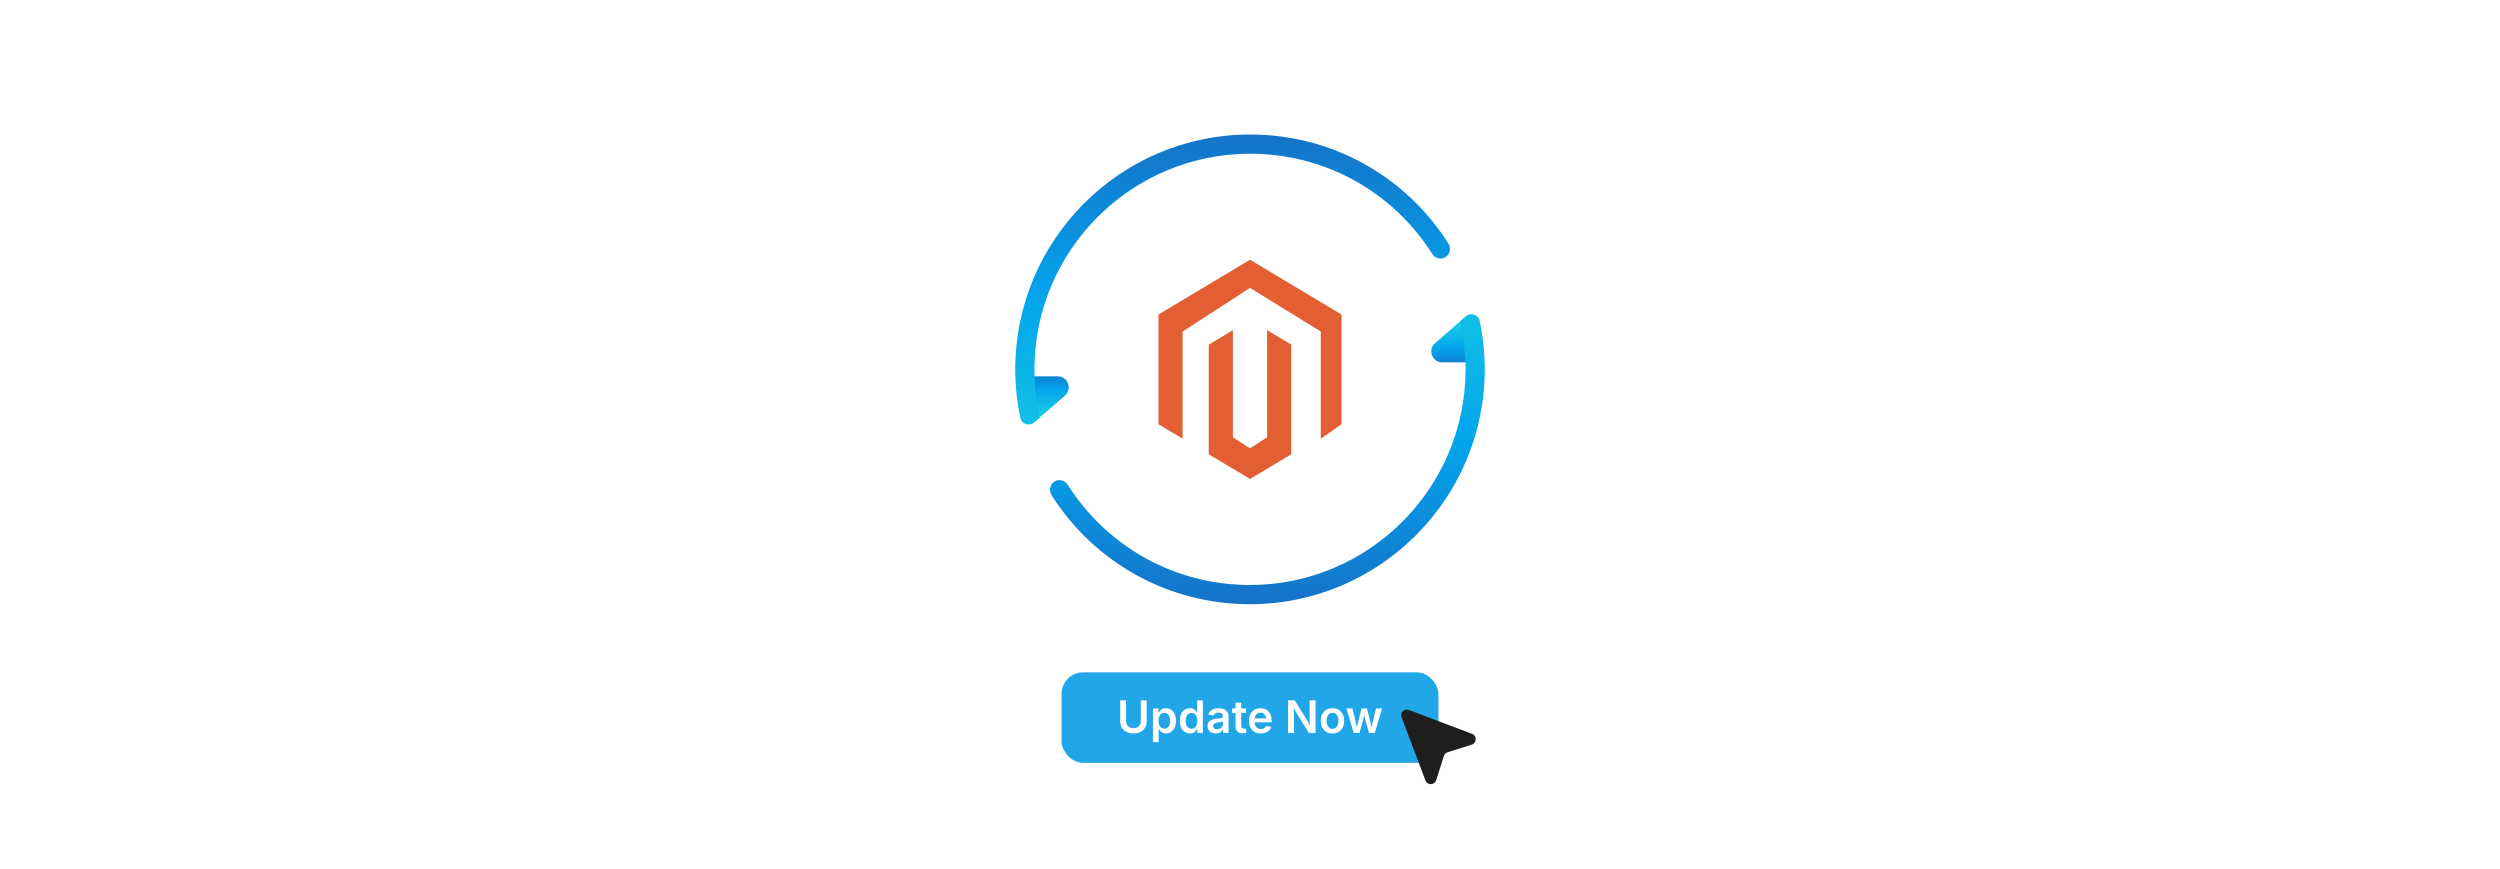 <?xml version="1.0" encoding="UTF-8"?><svg id="_02-Regular-Updates" xmlns="http://www.w3.org/2000/svg" xmlns:xlink="http://www.w3.org/1999/xlink" viewBox="0 0 860 298.867"><defs><filter id="drop-shadow-1" filterUnits="userSpaceOnUse"><feOffset dx="0" dy="5.508"/><feGaussianBlur result="blur" stdDeviation="4.406"/><feFlood flood-color="#333" flood-opacity=".09"/><feComposite in2="blur" operator="in"/><feComposite in="SourceGraphic"/></filter><filter id="drop-shadow-2" filterUnits="userSpaceOnUse"><feOffset dx="0" dy="5.508"/><feGaussianBlur result="blur-2" stdDeviation="4.406"/><feFlood flood-color="#333" flood-opacity=".09"/><feComposite in2="blur-2" operator="in"/><feComposite in="SourceGraphic"/></filter><linearGradient id="linear-gradient" x1="360.386" y1="115.458" x2="360.386" y2="143.083" gradientUnits="userSpaceOnUse"><stop offset="0" stop-color="#2547a8"/><stop offset=".48" stop-color="#03a4ec"/><stop offset="1" stop-color="#27e9de"/></linearGradient><linearGradient id="linear-gradient-2" x1="424.014" y1="-7.877" x2="424.014" y2="208.385" xlink:href="#linear-gradient"/><linearGradient id="linear-gradient-3" x1="417.601" y1="183.21" x2="417.601" y2="210.835" gradientTransform="translate(917.215 310.852) rotate(-180)" xlink:href="#linear-gradient"/><linearGradient id="linear-gradient-4" x1="481.229" y1="59.875" x2="481.229" y2="276.137" gradientTransform="translate(917.215 310.852) rotate(-180)" xlink:href="#linear-gradient"/></defs><g filter="url(#drop-shadow-1)"><rect x="365.166" y="225.783" width="129.667" height="31.139" rx="7.436" ry="7.436" fill="#21a6e8" stroke-width="0"/><path d="M389.9,246.795c-.914,0-1.711-.172-2.394-.516-.683-.344-1.212-.821-1.589-1.431s-.565-1.314-.565-2.112v-7.326h2.011v7.161c0,.467.104.884.312,1.25.208.367.501.654.881.862.379.208.827.312,1.344.312s.965-.104,1.344-.312c.379-.208.673-.496.881-.862.208-.366.312-.783.312-1.25v-7.161h2.011v7.326c0,.798-.189,1.502-.568,2.112-.379.61-.909,1.087-1.589,1.431-.681.344-1.478.516-2.391.516Z" fill="#fff" stroke-width="0"/><path d="M396.609,249.777v-11.566h1.913v1.393h.128c.101-.201.244-.417.429-.647s.438-.43.757-.599c.319-.168.727-.252,1.224-.252.652,0,1.24.166,1.762.497.522.332.938.82,1.247,1.465.309.645.463,1.434.463,2.368,0,.924-.15,1.709-.452,2.357s-.714,1.141-1.239,1.479c-.524.339-1.121.508-1.788.508-.477,0-.876-.082-1.197-.245-.321-.163-.578-.36-.768-.591-.191-.231-.336-.447-.437-.648h-.083v4.48h-1.958ZM400.525,245.169c.437,0,.803-.119,1.1-.357.296-.238.52-.565.67-.979s.226-.882.226-1.404-.074-.988-.222-1.397c-.148-.409-.371-.73-.667-.963-.296-.234-.665-.351-1.107-.351-.432,0-.796.113-1.092.339-.296.226-.521.541-.674.945-.153.404-.23.88-.23,1.427,0,.547.077,1.027.23,1.438.153.412.379.732.678.96.298.229.661.342,1.088.342Z" fill="#fff" stroke-width="0"/><path d="M409.335,246.78c-.663,0-1.256-.169-1.781-.508-.525-.338-.938-.832-1.239-1.479s-.452-1.433-.452-2.357c0-.934.155-1.723.463-2.368s.725-1.133,1.25-1.465c.524-.331,1.108-.497,1.75-.497.502,0,.913.084,1.231.252.318.168.572.368.76.599.188.231.33.447.425.647h.083v-4.194h1.958v11.219h-1.92v-1.333h-.121c-.1.201-.247.417-.44.648s-.448.428-.764.591-.718.245-1.205.245ZM409.869,245.169c.427,0,.788-.114,1.084-.342s.522-.548.678-.96c.156-.411.233-.891.233-1.438,0-.547-.077-1.023-.229-1.427-.153-.404-.379-.719-.678-.945-.299-.226-.662-.339-1.088-.339-.441,0-.811.117-1.106.351-.296.233-.52.555-.67.963-.15.409-.226.875-.226,1.397s.076.99.226,1.404c.151.414.375.741.674.979.299.238.667.357,1.103.357Z" fill="#fff" stroke-width="0"/><path d="M418.205,246.803c-.532,0-1.011-.097-1.438-.29s-.763-.478-1.009-.854c-.246-.376-.369-.841-.369-1.393,0-.477.089-.871.267-1.182.178-.312.419-.56.723-.746s.646-.326,1.028-.422c.381-.095.778-.163,1.189-.203.487-.055.884-.103,1.19-.143s.531-.105.674-.196.215-.231.215-.421v-.038c0-.276-.056-.511-.166-.704-.11-.193-.275-.341-.493-.444s-.488-.154-.81-.154c-.326,0-.608.05-.847.15-.239.101-.433.231-.584.392-.15.161-.261.334-.331.52l-1.815-.369c.166-.497.422-.907.768-1.231.347-.324.759-.566,1.239-.727s1-.241,1.562-.241c.396,0,.797.047,1.201.14.404.093.774.25,1.11.47.336.221.607.517.813.889.206.372.309.838.309,1.4v5.625h-1.875v-1.16h-.075c-.125.236-.297.456-.516.659-.219.204-.49.367-.813.49s-.707.185-1.148.185ZM418.709,245.349c.406,0,.757-.08,1.05-.241s.522-.373.685-.636.245-.551.245-.862v-.994c-.065.05-.174.098-.327.143-.153.045-.324.085-.512.12-.188.035-.374.065-.557.09-.184.025-.338.045-.463.061-.291.04-.555.105-.791.196s-.42.217-.553.38c-.133.164-.2.375-.2.637,0,.241.062.443.185.606s.291.288.504.373c.213.085.458.128.734.128Z" fill="#fff" stroke-width="0"/><path d="M428.604,238.211v1.536h-4.782v-1.536h4.782ZM425.019,236.208h1.958v8.049c0,.307.065.531.196.674.13.143.344.214.64.214.09,0,.209-.011.357-.034.148-.023.268-.044.358-.064l.309,1.513c-.216.065-.437.112-.663.14-.226.027-.442.041-.647.041-.809,0-1.428-.201-1.86-.602-.432-.402-.648-.974-.648-1.717v-8.215Z" fill="#fff" stroke-width="0"/><path d="M433.724,246.803c-.849,0-1.577-.178-2.188-.535-.61-.356-1.079-.858-1.408-1.506-.329-.648-.494-1.411-.494-2.289,0-.869.162-1.629.486-2.282.324-.652.783-1.164,1.377-1.532.596-.369,1.294-.554,2.098-.554.512,0,1,.083,1.465.249.464.166.876.422,1.234.768.359.347.641.787.844,1.322.203.534.305,1.171.305,1.909v.617h-6.882v-1.333h5.911l-.918.392c0-.472-.073-.887-.219-1.246s-.362-.639-.651-.84-.648-.301-1.08-.301-.799.102-1.1.305c-.301.203-.531.474-.689.813s-.236.717-.236,1.133v.919c0,.532.09.981.271,1.348s.435.643.761.828c.326.186.705.279,1.137.279.286,0,.546-.042.779-.125.233-.083.436-.206.606-.369s.299-.363.384-.599l1.8.369c-.136.452-.366.847-.692,1.186-.327.339-.734.603-1.224.791-.49.188-1.048.283-1.676.283Z" fill="#fff" stroke-width="0"/><path d="M443.099,246.629v-11.219h2.273l3.878,6.182c.161.256.331.546.512.87.181.324.369.686.565,1.084.195.399.389.842.579,1.329h-.226c-.035-.422-.066-.854-.094-1.299-.028-.444-.048-.866-.061-1.265s-.019-.737-.019-1.013v-5.888h2.04v11.219h-2.281l-3.501-5.564c-.222-.356-.43-.708-.625-1.054-.196-.346-.407-.738-.633-1.175-.226-.437-.5-.964-.82-1.581h.286c.029.547.058,1.065.082,1.555.025.49.047.928.064,1.314.018.387.026.698.026.934v5.572h-2.048Z" fill="#fff" stroke-width="0"/><path d="M458.369,246.803c-.818,0-1.529-.182-2.131-.546-.603-.364-1.068-.871-1.397-1.521-.328-.65-.493-1.407-.493-2.271,0-.874.165-1.638.493-2.293.329-.655.795-1.163,1.397-1.524.602-.362,1.312-.542,2.131-.542.823,0,1.536.181,2.138.542.603.361,1.068.87,1.397,1.524.328.655.493,1.419.493,2.293,0,.864-.165,1.62-.493,2.271-.329.65-.795,1.157-1.397,1.521-.602.364-1.314.546-2.138.546ZM458.369,245.214c.456,0,.837-.123,1.141-.369.304-.246.529-.577.678-.994.147-.417.222-.881.222-1.393,0-.517-.074-.984-.222-1.401-.148-.417-.374-.748-.678-.994s-.685-.369-1.141-.369c-.457,0-.835.123-1.134.369s-.521.576-.67.99-.222.882-.222,1.404c0,.512.073.976.222,1.393.148.417.371.748.67.994.299.246.677.369,1.134.369Z" fill="#fff" stroke-width="0"/><path d="M465.673,246.629l-2.508-8.418h2.063l.828,3.298c.126.542.264,1.137.414,1.784.15.648.294,1.368.43,2.161h-.249c.136-.773.281-1.484.437-2.135.156-.65.304-1.253.444-1.811l.852-3.298h1.867l.828,3.298c.136.547.28,1.146.433,1.796.153.65.3,1.367.44,2.149h-.248c.136-.778.274-1.491.418-2.138.143-.647.282-1.25.418-1.807l.828-3.298h2.078l-2.515,8.418h-1.98l-.986-3.434c-.101-.346-.198-.718-.294-1.114s-.188-.802-.278-1.216c-.091-.414-.181-.812-.271-1.193h.361c-.09.381-.182.779-.274,1.193s-.186.822-.278,1.224c-.094.402-.189.771-.29,1.107l-.986,3.434h-1.98Z" fill="#fff" stroke-width="0"/></g><g filter="url(#drop-shadow-2)"><circle cx="430" cy="121.55" r="80.756" fill="#fff" stroke-width="0"/><g id="LOGO"><polygon points="461.493 102.699 461.493 140.422 454.351 145.398 454.351 108.541 430 93.528 406.813 108.541 406.813 145.398 398.507 140.422 398.507 102.699 430 83.838 461.493 102.699" fill="#e45e34" stroke-width="0"/><polygon points="444.189 113.04 444.189 150.762 438.444 154.202 430 159.262 421.549 154.202 415.811 150.762 415.811 113.04 424.117 108.063 424.117 144.921 430 148.728 435.883 144.921 435.883 108.063 444.189 113.04" fill="#e45e34" stroke-width="0"/></g><path d="M353.138,137.437v-13.481h10.713c3.491,0,5.112,4.332,2.478,6.624l-9.708,8.444c-1.361,1.184-3.483.217-3.483-1.587Z" fill="url(#linear-gradient)" stroke-width="0"/><path d="M498.23,78.224c-14.932-23.46-40.414-37.461-68.198-37.461-44.546,0-80.787,36.241-80.787,80.787,0,5.629.588,11.202,1.732,16.64.462,2.197,3.102,3.096,4.776,1.6l1.957-1.749c-1.221-5.376-1.855-10.902-1.855-16.491,0-40.902,33.276-74.178,74.178-74.178,25.563,0,49.003,12.908,62.704,34.53,1.006,1.588,3.143,2.027,4.699.93,1.457-1.028,1.753-3.103.795-4.607Z" fill="url(#linear-gradient-2)" stroke-width="0"/><path d="M506.862,105.663v13.481h-10.713c-3.491,0-5.112-4.332-2.478-6.624l9.708-8.444c1.361-1.184,3.483-.217,3.483,1.587Z" fill="url(#linear-gradient-3)" stroke-width="0"/><path d="M361.77,164.876c14.932,23.46,40.414,37.461,68.198,37.461,44.546,0,80.787-36.241,80.787-80.787,0-5.629-.588-11.202-1.732-16.64-.462-2.197-3.102-3.096-4.776-1.6l-1.957,1.749c1.221,5.376,1.855,10.902,1.855,16.491,0,40.902-33.276,74.178-74.178,74.178-25.563,0-49.003-12.908-62.704-34.53-1.006-1.588-3.143-2.027-4.699-.93-1.457,1.028-1.753,3.103-.795,4.607Z" fill="url(#linear-gradient-4)" stroke-width="0"/></g><path d="M496.681,260.052l-2.617,8.325c-.558,1.776-3.046,1.848-3.705.106l-8.222-21.73c-.598-1.58.948-3.126,2.528-2.528l21.73,8.222c1.742.659,1.67,3.147-.106,3.705l-8.325,2.617c-.612.192-1.091.671-1.283,1.283Z" fill="#1e1e1e" stroke-width="0"/></svg>